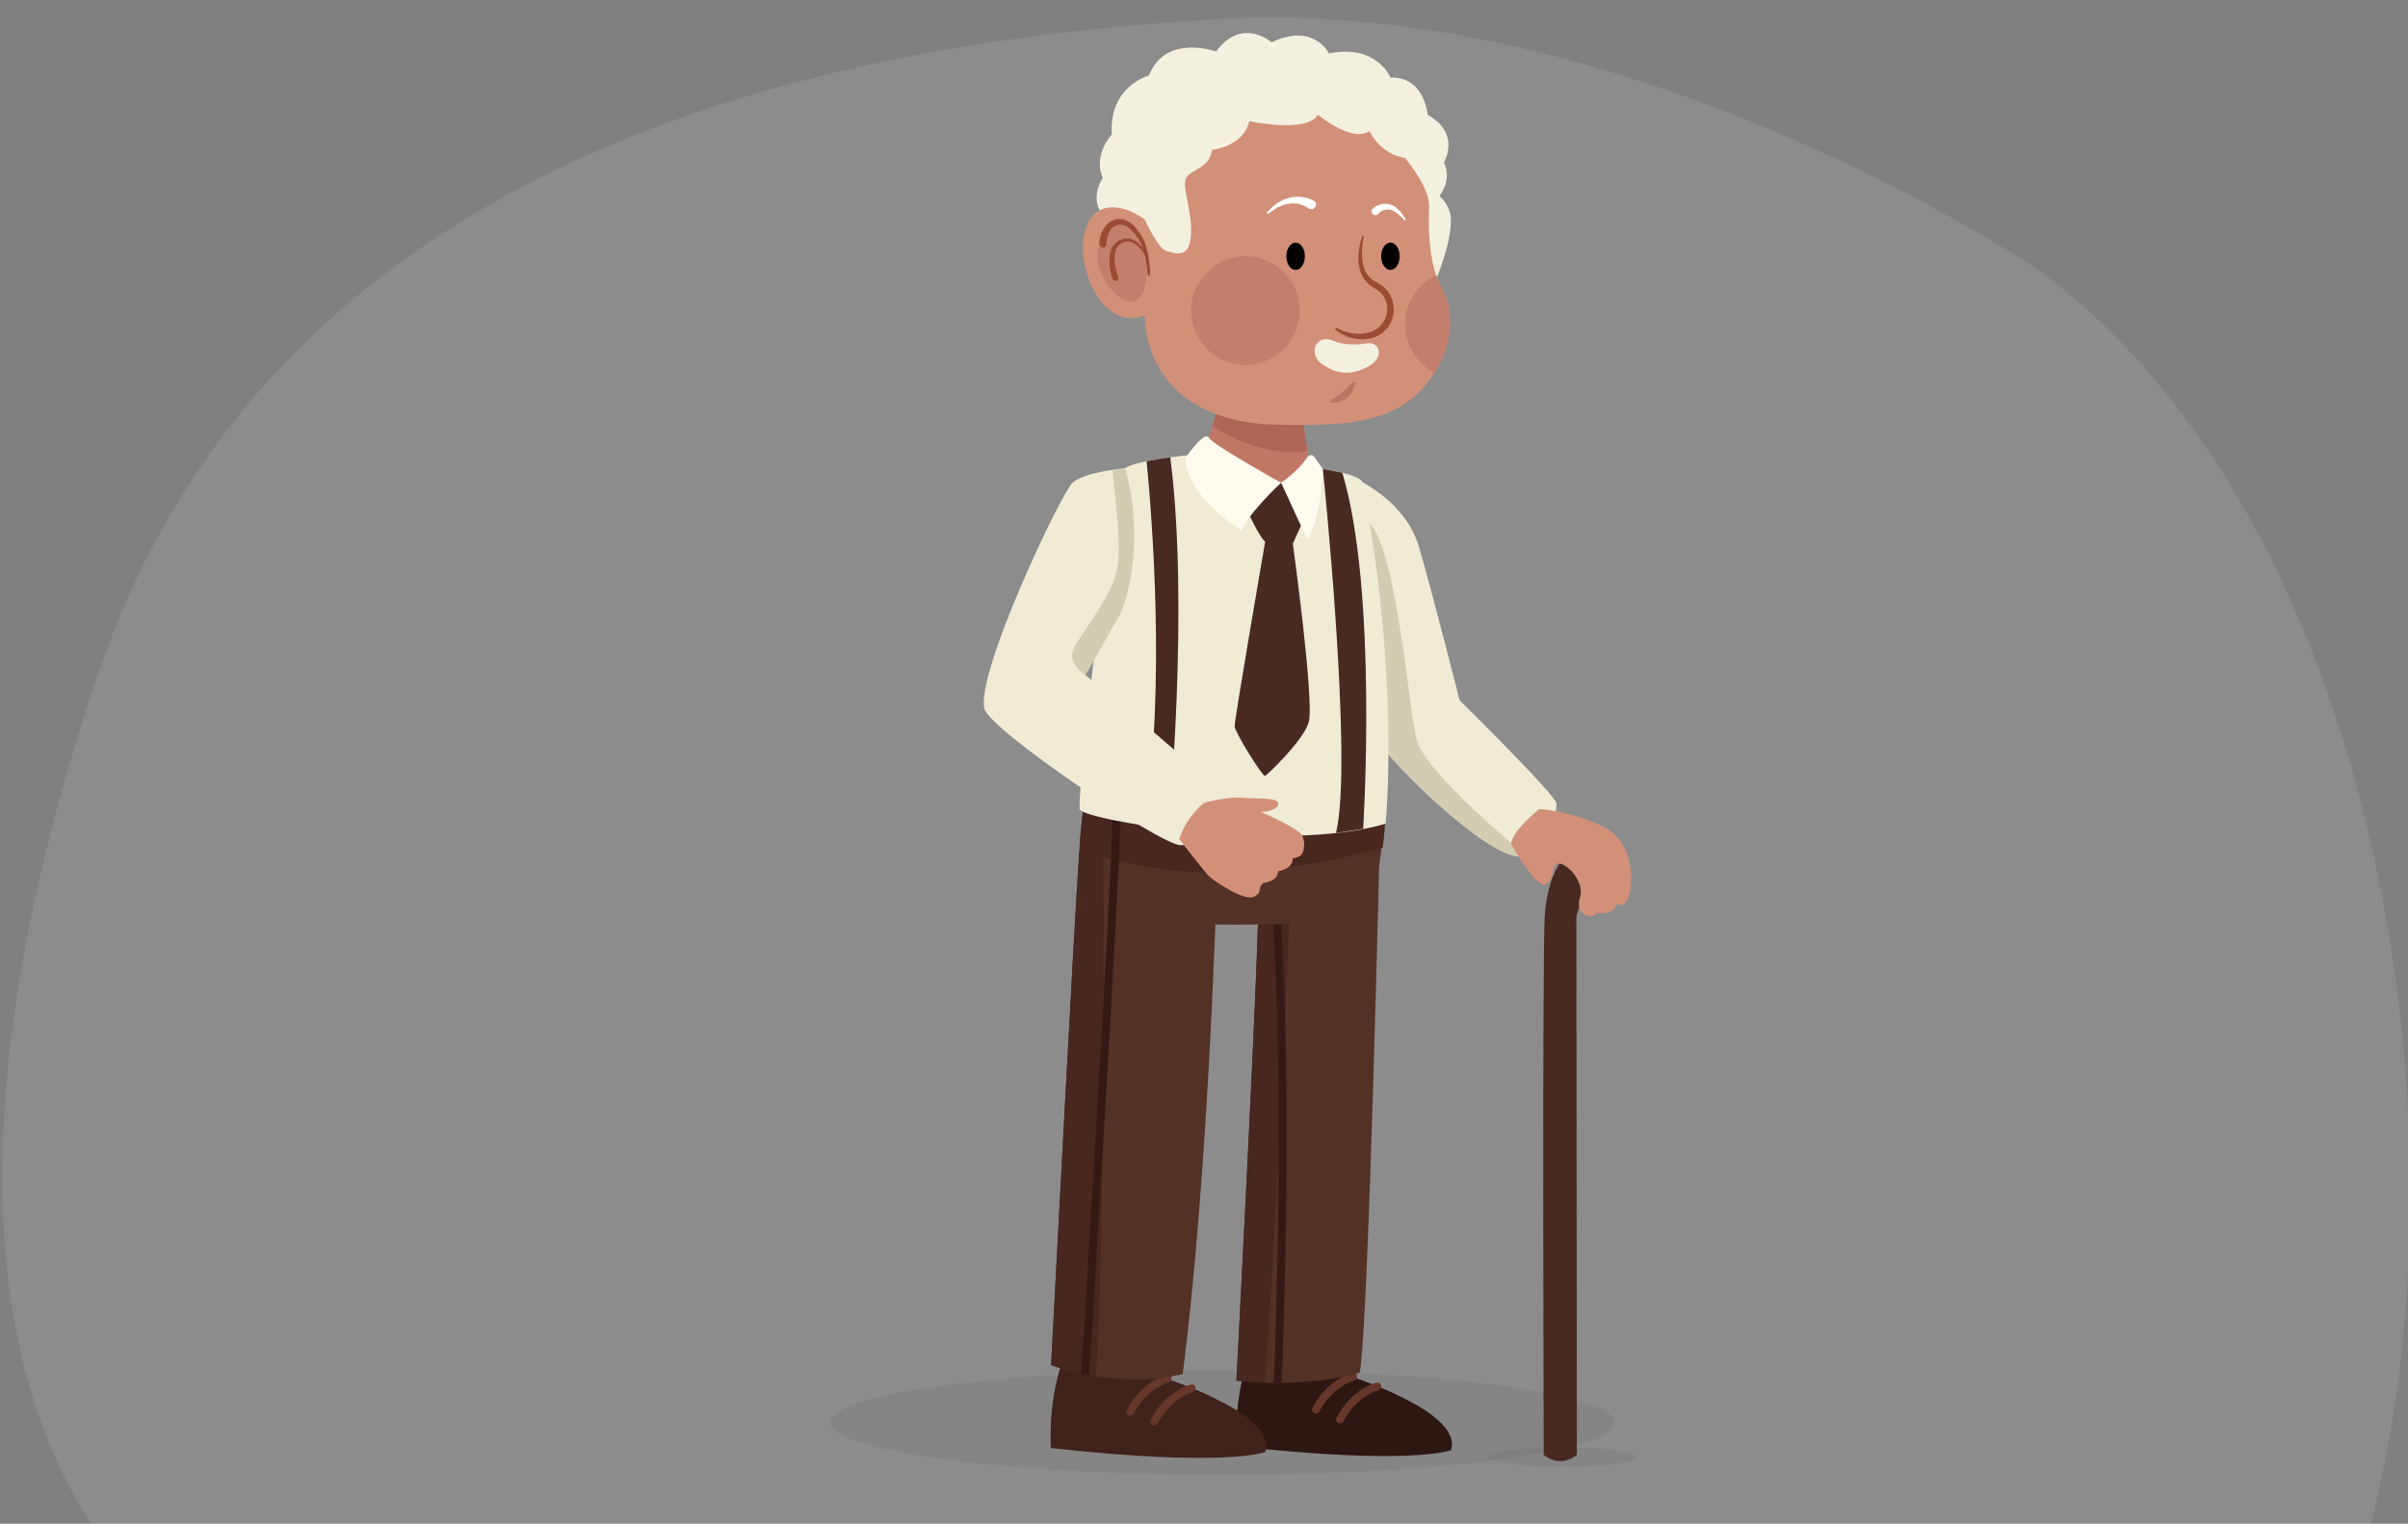 <?xml version="1.0" encoding="utf-8"?>
<!-- Generator: Adobe Illustrator 26.4.1, SVG Export Plug-In . SVG Version: 6.00 Build 0)  -->
<svg version="1.1" id="Capa_1" xmlns="http://www.w3.org/2000/svg" xmlns:xlink="http://www.w3.org/1999/xlink" x="0px" y="0px"
	 viewBox="0 0 2077 1314.1" style="enable-background:new 0 0 2077 1314.1;" xml:space="preserve">
<rect x="0" y="0" width="2077" height="1314.1" fill="#808080" stroke="none"/>
<style type="text/css">
	.st0{opacity:0.1;fill:#FFFFFF;enable-background:new    ;}
	.st1{opacity:5.000000e-02;fill:#010102;enable-background:new    ;}
	.st2{fill:#492A23;}
	.st3{fill:#EFEBD5;}
	.st4{fill:#D2CCB3;}
	.st5{fill:#D39079;}
	.st6{fill:#2D1712;}
	.st7{fill:#66372A;}
	.st8{fill:#3F221B;}
	.st9{fill:#533127;}
	.st10{fill:#47271F;}
	.st11{fill:#341914;}
	.st12{fill:#C07865;}
	.st13{fill:#AF6556;}
	.st14{fill:#F4F0DF;}
	.st15{fill:#C37F6C;}
	.st16{fill:#050202;}
	.st17{fill:#FFFFFF;}
	.st18{fill:#9B4B34;}
	.st19{fill:#BA7461;}
	.st20{fill:#FFFCEF;}
</style>
<path class="st0" d="M1753.4,229.7c0,0-345.9-232.3-696.9-213.4c-351.1,19-820,119.7-971.2,563.1
	c-96.8,283.7-191.4,766.5,224.5,905.6c412.8,138.1,1592.7,404,1737.1-178.6C2136.5,944.3,2037.3,430.2,1753.4,229.7z"/>
<path class="st1" d="M716.3,1226.7c0,24.9,151.4,45.2,338.2,45.2s338.2-20.2,338.2-45.2c0-24.9-151.4-45.2-338.2-45.2
	S716.3,1201.7,716.3,1226.7z"/>
<path class="st1" d="M1284,1256.6c0,4.7,28.4,8.5,63.5,8.5c35,0,63.5-3.8,63.5-8.5c0-4.7-28.4-8.5-63.5-8.5
	C1312.4,1248.1,1284,1251.9,1284,1256.6z"/>
<path class="st2" d="M1368.9,726.3c0,0-32.2,4-36.5,63.8c-2.2,30.9-0.9,464.6-0.9,464.6s13.7,12.1,28.6,0l-0.4-464.6
	c0,0,10.2-36.8,23.8-32.2C1392.6,760.8,1387.3,728.3,1368.9,726.3z"/>
<path class="st3" d="M1157.8,407.7c0,0,52.9,18,66.3,64.5c13.4,46.5,34.9,131.8,34.9,131.8s83.6,82.2,83.6,89.2s-5.1,40-30.4,45.1
	c-25.4,5-119.7-83.6-142.2-124.2C1147.5,573.5,1157.8,407.7,1157.8,407.7z"/>
<path class="st4" d="M1221.8,637.6c-7.4-29.5-18.7-185.1-46.6-190.1c-0.9-0.2-1.7,0-2.4,0.5c-1.8,25.6-3.9,63.6-4.7,101.4
	c2.5,39.1-2.2,24.8,1.9,64.7c22.5,40.5,116.9,129.2,142.2,124.2c1.2-0.2,2.3-0.6,3.5-0.9C1315.7,737.3,1229.2,667,1221.8,637.6z"/>
<path class="st5" d="M1327.8,697.7c0,0-23.8,19-24.4,30.2c0,0,21.2,38.1,29.6,34.9c8.5-3.2,4.2-20.1,12.7-18
	c8.5,2.1,21.2,16.9,17,29.6c-4.2,12.7,8.5,20.1,14.8,12.7c0,0,12.7,3.2,16.9-7.4c0,0,7.4,4.2,10.6-7.4c3.2-11.6,5.3-45.5-22.2-59.3
	C1355.3,699.3,1327.8,697.7,1327.8,697.7z"/>
<path class="st6" d="M1154.5,1183.8c0,0,108.3,31.8,97,66.8c0,0-32.7,13.5-185-3.4c0,0-2.4-36.5,8.9-71.4L1154.5,1183.8z"/>
<path class="st6" d="M1154.5,1183.8l-79.1-7.9c-6.9,21.2-8.7,43.1-9,56.9c40.1,4.5,123.9-1.3,123.9-1.3c3.1-13.1,8.2-22.5,13.4-29.1
	C1179.1,1191,1154.5,1183.8,1154.5,1183.8z"/>
<path class="st7" d="M1166.4,1184c-0.5,0.1-21.4,5.4-34.4,30.2c-0.9,1.7-0.2,3.7,1.4,4.6c1.7,0.9,3.7,0.2,4.6-1.4
	c5.9-11.3,13.5-17.9,19.6-21.9c3-2,5.7-3.2,7.6-4c0.9-0.4,1.7-0.6,2.2-0.8l0.5-0.2l0.1,0c1.8-0.4,2.9-2.3,2.5-4.1
	C1170.1,1184.7,1168.2,1183.6,1166.4,1184L1166.4,1184z"/>
<path class="st7" d="M1187.2,1192.4c-0.5,0.1-21.4,5.4-34.4,30.2c-0.9,1.7-0.2,3.7,1.4,4.6c1.7,0.9,3.7,0.2,4.6-1.4
	c5.9-11.2,13.5-17.9,19.6-21.8c3-2,5.7-3.2,7.6-4c0.9-0.4,1.7-0.6,2.2-0.8l0.5-0.2l0.1,0c1.8-0.4,2.9-2.3,2.5-4.1
	C1190.8,1193,1189,1191.9,1187.2,1192.4z"/>
<path class="st8" d="M994.4,1185.4c0,0,108.3,31.8,97,66.8c0,0-32.7,13.5-185-3.4c0,0-2.4-36.5,8.9-71.4L994.4,1185.4z"/>
<path class="st8" d="M994.4,1185.4l-79.1-7.9c-6.9,21.2-8.7,43.1-9,56.9c40,4.5,123.9-1.3,123.9-1.3c3.1-13.1,8.2-22.5,13.4-29.1
	C1019,1192.6,994.4,1185.4,994.4,1185.4z"/>
<path class="st7" d="M1006.4,1185.6c-0.5,0.1-21.4,5.4-34.4,30.2c-0.9,1.7-0.2,3.7,1.4,4.6c1.7,0.9,3.7,0.2,4.6-1.4
	c5.9-11.2,13.5-17.9,19.6-21.8c3-2,5.7-3.2,7.6-4c0.9-0.4,1.7-0.6,2.2-0.8l0.5-0.2l0.1,0c1.8-0.4,2.9-2.3,2.5-4.1
	C1010,1186.3,1008.2,1185.2,1006.4,1185.6z"/>
<path class="st7" d="M1027.1,1194c-0.5,0.1-21.4,5.4-34.4,30.2c-0.9,1.7-0.2,3.7,1.4,4.6c1.7,0.9,3.7,0.2,4.6-1.4
	c5.9-11.2,13.5-17.9,19.6-21.8c3-2,5.7-3.2,7.6-4c0.9-0.4,1.7-0.6,2.2-0.8l0.5-0.2l0.1,0c1.8-0.4,2.9-2.3,2.5-4.1
	C1030.8,1194.7,1028.9,1193.5,1027.1,1194z"/>
<path class="st9" d="M1190.3,714.8c0,0-9.5,421.3-17.4,469c0,0-44.7,14-106.4,6.8c0,0,20.4-386.6,19.1-423.7
	C1084.3,729.8,1190.3,714.8,1190.3,714.8z"/>
<path class="st9" d="M1049.5,761.8c0,0-7,250.8-29.4,423.2c0,0-51.7,14.3-113.5-7.7c0,0,21.2-403.4,24.2-440.4
	C934.2,696.1,1049.5,761.8,1049.5,761.8z"/>
<path class="st10" d="M930.8,736.9c-3.1,37-24.2,440.4-24.2,440.4c13.5,4.8,26.5,7.9,38.6,9.7c6.9-90.9,6.9-344.5,6.5-463.4
	C939.9,723,931.7,726.5,930.8,736.9z"/>
<path class="st9" d="M1195,639.3c0,0,3.3,126.5-20.4,153c0,0-121.1,13.3-232.8-2.9c-28-4.1,4.3-166,4.3-166L1195,639.3z"/>
<path class="st10" d="M1192.7,731c5.7-43.1-1-83.2-1-86.1l-4.5-9.4l-241.1-12.1c0,0-12,60.1-15,108.1
	C1025.8,770.7,1143.1,745.1,1192.7,731z"/>
<path class="st11" d="M939.5,1185.6c0,0,6.8-109.1,13.5-224.3c6.8-115.2,13.5-236.4,13.5-261.2c0-1,0-1.9,0-2.5l-6.8,0.1
	c0,0.7,0,1.5,0,2.4c0,24.2-6.8,145.7-13.5,260.8c-3.4,57.6-6.8,113.7-9.3,155.3c-1.3,20.8-2.3,38.1-3.1,50.1
	c-0.7,12-1.2,18.8-1.2,18.8L939.5,1185.6L939.5,1185.6z"/>
<path class="st3" d="M1038.8,391.1c0,0-58.7,5.1-68.4,12.7c-9.7,7.6-40.3,263.5-39.2,293.9c0.3,9.2,176,38.9,263.9,12.7
	c0,0,12.9-123.3-19.8-294c0,0,1.5-9.4-60.8-15.1L1038.8,391.1z"/>
<path class="st2" d="M1074.2,436.6c0,0,12.8,29.8,19,32.1c6.2,2.3,22,0,22,0l12.5-27.6l-22.6-24.8l-14.1-1.1L1074.2,436.6z"/>
<path class="st2" d="M987.3,712L987.3,712l20.4,2.8c0,0,18.5-190.6,1.7-320.4c-6.9,0.9-14,2.1-20.4,3.4
	C993.6,444.8,1005.6,591.5,987.3,712z"/>
<path class="st12" d="M1057,328.3c0,0-4.3,15.7-18.2,62.7c-2.7,9.1,86.1,41.4,91.2,15.2l-8.6-62.3L1057,328.3z"/>
<path class="st13" d="M1056,331.8c-1.4,5.1-4.5,16.1-10.3,35.6c16.1,10.4,47,26.2,81.9,22l-6.3-45.4l-38.5-9.4L1056,331.8z"/>
<path class="st10" d="M1090.9,1192.5c7.9-84.4,21.1-396,21.1-396l-27,0.8c-3.1,100.2-18.6,393.5-18.6,393.5
	C1075,1191.7,1083.1,1192.2,1090.9,1192.5z"/>
<path class="st11" d="M1098.3,797.6c9.1,152.8,2.1,351.5,0.4,395.1c2.3,0,4.5,0,6.8,0c1.8-44.2,8.7-242.7-0.4-395.5L1098.3,797.6z"
	/>
<path class="st10" d="M951.7,723.6c-11.8-0.6-20,2.8-20.9,13.3c-1.4,28.2,0.8,50.9,11.1,52.4c3.3,0.5,6.6,0.9,9.9,1.4
	C951.8,765.7,951.7,742.9,951.7,723.6z"/>
<path class="st3" d="M970.3,403.8c0,0,19.9,59.1-2.9,123.3l-31.3,55.1c0,0,108.2,87.6,113.4,101.1c5.2,13.5-12.9,46.6-31.4,45.6
	c-18.5-1-163.6-98.8-168.9-117.4c-8.4-29.3,65.9-186.1,76-195.3C935.3,407,970.3,403.8,970.3,403.8z"/>
<path class="st4" d="M970.3,403.8c0,0-4.5,0.5-10.6,1.7c1,18,8.6,64.9,3.5,87c-5.9,25.3-34.7,58.3-38,69.3c-3.4,11,11,20.5,11,20.5
	l31.3-55.1C990.2,462.9,970.3,403.8,970.3,403.8z"/>
<path class="st5" d="M1037.5,693.2c0,0-14.5,11.6-20.3,30.5c0,0,21.7,28.4,26.1,32.4c4.4,4.1,30.6,21.7,38.5,17.2
	c7.9-4.4,2.1-6.5,7.9-11.9c0,0,12.3-0.6,12.7-10c0,0,12.7-1.5,12.7-11.2c0,0,5.4-0.4,7.6-3.3c2.2-2.9,3.6-11.5,0-17
	c-3.6-5.5-30.4-17.8-35.1-19.6c0,0,15.6-0.7,14.9-7.6c-0.6-5.2-19.6-3.6-31.3-4.7C1060.5,687.1,1039.5,691.2,1037.5,693.2z"/>
<path class="st14" d="M1225.2,159.4c0,0,20.7,6.2,25.5,24.2c4.9,18-14.1,66.1-19.4,72.1C1226,261.6,1223.6,174.5,1225.2,159.4z"/>
<path class="st5" d="M1175.4,90.1c0,0,56,20.3,57.4,87.8c0,0-3.4,43.9,10.1,69.3s9.3,55.3-11,81.9c-29.1,38.3-76.7,38-130.1,37.2
	c-74.6-1.2-121-42.2-113.9-113.5C994.8,184.7,976,29.9,1175.4,90.1z"/>
<path class="st15" d="M1027.3,267.9c0,25.9,21,46.9,46.9,46.9c25.9,0,46.9-21,46.9-46.9c0-25.9-21-46.9-46.9-46.9
	C1048.3,221,1027.3,242,1027.3,267.9z"/>
<path class="st15" d="M1211.9,279.7c0,18.1,10.3,33.9,25.4,41.7c15.5-24.6,17.8-51.3,5.6-74.1c-1.6-3.1-3-6.4-4.2-9.9
	C1222.9,244.8,1211.9,261,1211.9,279.7z"/>
<path class="st5" d="M1003.5,211.7c0,0-15.6-44.7-51.6-31.8c-40.2,14.4-7,124.5,45.5,86.4C1016.8,252.2,1007.9,218.7,1003.5,211.7z"
	/>
<path class="st15" d="M956,195.7c0,0-21.8,24.6,1.6,52.9c26,31.5,41.4-7.9,24-43.3C970,181.6,960.9,196,956,195.7z"/>
<path class="st16" d="M1109.5,221c0,6.5,3.6,11.8,8,11.8c4.4,0,8-5.3,8-11.8c0-6.5-3.6-11.8-8-11.8
	C1113.1,209.3,1109.5,214.5,1109.5,221z"/>
<path class="st16" d="M1191.3,221c0,6.5,3.6,11.8,8,11.8c4.4,0,8-5.3,8-11.8c0-6.5-3.6-11.8-8-11.8
	C1194.9,209.3,1191.3,214.5,1191.3,221z"/>
<path class="st17" d="M1128.5,179.6l-1.3-0.9c-0.7-0.5-1.9-1.1-3.4-1.7c-0.7-0.4-1.7-0.5-2.6-0.8c-0.9-0.2-1.9-0.7-3-0.6
	c-1.1-0.1-2.2-0.2-3.3-0.2c-1.2-0.2-2.3,0.3-3.4,0.4c-1.2,0.2-2.4,0.3-3.5,0.6c-1.1,0.4-2.2,0.9-3.2,1.3c-1.1,0.4-2.1,0.8-3.1,1.2
	c-0.9,0.6-1.7,1.2-2.5,1.7c-3.1,2.2-5.1,3.6-5.1,3.6l-0.1,0.1l-1.2-0.2l0.1-1.1c0,0,1.9-1.8,4.7-4.5c0.7-0.7,1.5-1.5,2.4-2.2
	c1-0.6,2-1.2,3.1-1.9c1.1-0.7,2.2-1.3,3.4-2c1.2-0.6,2.6-0.9,3.9-1.3c1.3-0.3,2.6-1,4-1.1c1.4-0.1,2.8-0.2,4.1-0.3
	c1.3-0.2,2.6,0.1,3.9,0.2c1.2,0.2,2.4,0.2,3.5,0.5c2.1,0.5,3.9,1.1,5.2,1.7c1.4,0.6,1.7,0.8,1.8,0.8l0.4,0.3
	c1.8,1.2,2.3,3.6,1.1,5.5c-1.2,1.8-3.6,2.3-5.5,1.1L1128.5,179.6z"/>
<path class="st17" d="M1184.5,179.5c0.1,0,0.2-0.2,1.2-0.9c0.9-0.7,2.2-1.3,3.8-1.9c0.8-0.4,1.7-0.5,2.7-0.7c1-0.2,2-0.4,3-0.2
	c1.1,0.1,2.1,0.2,3.2,0.3l3,1.3c1,0.4,2,0.8,2.7,1.6c0.8,0.7,1.5,1.3,2.2,2c0.7,0.7,1.5,1.1,1.9,1.9l1.4,2c1.7,2.4,2.8,4,2.8,4
	l-0.2,1l-0.9-0.1l-0.1-0.1c0,0-1.3-1.3-3.3-3.3l-1.5-1.6l-2-1.4l-2.2-1.3c-0.7-0.6-1.5-0.7-2.3-0.9l-2.3-0.6
	c-0.8,0.1-1.5,0.1-2.2,0.2l-2,0.5l-1.7,0.7c-1,0.6-1.7,1.2-2.1,1.6l-0.8,0.8c-1.1,1.4-3.2,1.6-4.6,0.4c-1.4-1.1-1.6-3.2-0.5-4.6
	l0.2-0.2L1184.5,179.5z"/>
<path class="st18" d="M1176.4,204.1c0,0-0.5,2-1,5.6c-0.5,3.6-1,8.8-0.3,14.8c0.7,5.9,3.1,12.9,8.9,17c1.6,1.1,2.7,1.5,5,2.9
	c1.8,1.1,3.5,1.8,5.3,3.8c3.9,3.3,5.7,7.6,7.2,12.2c0.8,4.6,1.1,9.5-0.5,13.9c-0.5,2.3-1.7,4.3-2.8,6.3l-0.8,1.5
	c-0.8,1.1-0.8,0.9-1.3,1.5l-2.1,2.1c-1.2,1.5-3.7,2.6-5.5,3.8c-2,1.2-3.9,1.5-5.8,2.2c-3.8,0.9-7.6,1.2-10.9,0.8
	c-3.4-0.1-6.3-1.2-8.9-1.8c-2.5-1.1-4.6-2.1-6.3-3c-3.2-2.2-4.8-3.6-4.8-3.6l-0.1-1.2l1-0.2l0.1,0.1c0,0,2,0.8,5.1,2.4
	c1.7,0.6,3.8,1.1,6.1,1.8c2.4,0.3,5.1,1.1,8.1,0.8c2.9,0.1,6.1-0.5,9.2-1.3c3.3-1.1,5.8-2.3,8.5-4.7l2-2.2l0.7-0.8l0.7-1.2
	c0.9-1.5,1.9-3.1,2.3-4.9c1.4-3.4,1.1-7.2,0.6-10.8c-1-3.4-2.7-7.2-5.2-9.3c-0.9-1.3-2.9-2.3-4.5-3.5c-1.1-0.9-3.7-2.1-5.2-3.5
	c-3.5-2.7-5.8-6.5-7.3-10c-1.5-3.6-2-7.3-2.3-10.6c-0.2-6.6,0.8-11.9,1.7-15.6c0.9-3.6,1.7-5.6,1.7-5.6l1.1-0.5L1176.4,204.1z"/>
<path class="st18" d="M948.1,210.2c0,0,0-1.6,0.5-4c0.5-2.4,1.3-6,3.8-9.8c1.2-1.8,3.1-3.9,5.1-5.1c2.3-1.5,5-2.5,8-2.5
	c6.1,0,11.2,4,14.6,8.1c1.8,2.1,3.2,4.3,4.7,6.7c1.2,2.1,2.4,4.7,3.2,7.1c1.6,4.8,2.5,9.3,3,13.2c1,7.8,1.1,13,1.1,13v0l-1.1,1.1
	l-1.1-1c0,0-0.3-5.2-1.6-12.7c-0.7-3.8-1.7-8.1-3.5-12.5c-0.8-2.2-1.9-4.2-3.2-6.4c-1.3-1.9-2.8-4-4.5-5.8c-3.2-3.6-7.5-6.2-11.3-6
	c-1.9,0.1-3.7,0.9-5.1,1.9c-1.7,1.2-2.6,2.4-3.5,3.9c-1.7,2.8-2.3,5.8-2.6,7.8c-0.3,2.1-0.2,3.1-0.2,3.1c0.1,1.7-1.2,3.1-2.9,3.2
	c-1.7,0.1-3.1-1.2-3.2-2.9v-0.2V210.2z"/>
<path class="st18" d="M959.5,240.7c0,0-1.4-4-2.2-10.1c-0.4-3.1-0.6-6.8,0-10.8c0.5-3.9,2.3-8.5,6.1-11.2c0.8-0.6,2.1-1.4,3-1.7
	c1-0.3,1.7-0.8,2.9-1c2.3-0.5,4.5-0.3,6.5,0.2c0.9,0.4,1.9,0.7,2.8,1.2c0.8,0.6,1.6,1.1,2.3,1.6c1.5,1.1,2.5,2.4,3.6,3.5
	c1.8,2.5,3.3,4.6,4,6.2c0.9,1.5,1.4,2.4,1.4,2.4l-0.3,1.1l-1.1-0.3l0-0.1c0,0-0.5-0.8-1.4-2.3c-0.8-1.5-2.3-3.4-4.1-5.7
	c-1.1-0.9-2.1-2.1-3.4-3l-2.1-1.3c-0.8-0.3-1.5-0.5-2.3-0.8c-1.6-0.4-3.3-0.4-4.8,0c-0.8,0-1.7,0.6-2.6,1c-1,0.4-1.3,0.8-2.1,1.4
	c-2.7,2.1-3.9,5.7-4.2,9.1c-0.3,3.4,0.1,6.8,0.5,9.6c1.1,5.7,2.5,9.2,2.5,9.2c0.5,1.3-0.1,2.7-1.3,3.2c-1.3,0.5-2.7-0.1-3.2-1.3
	l0-0.1L959.5,240.7z"/>
<path class="st19" d="M1169,329.8c0,0,0.1,0.5-0.1,1.3c-0.2,0.8-0.3,2.1-0.9,3.4c-0.5,1.3-1.2,2.9-2.2,4.4c-1.2,1.4-2.3,3-3.9,4.1
	c-1.6,1.2-3.1,2.3-4.9,2.9c-1.7,0.6-3.3,1.2-4.8,1.3c-2.9,0.2-4.7,0-4.7,0l-0.3-1.7c0,0,1.5-1.1,3.7-2.3c1.2-0.4,2.2-1.5,3.4-2.3
	c1.3-0.7,2.4-1.8,3.6-2.7c1.3-0.9,2.2-2.2,3.4-3c0.9-1.1,2.2-1.9,3-2.9c0.8-0.9,1.7-1.6,2.2-2.2l0.9-0.9L1169,329.8z"/>
<path class="st14" d="M987.3,189.2c0,0,11.7,25.2,18.3,27.1c6.7,1.9,20.4,8.1,21.7-13.6c1.3-21.7-8.8-42.5-3.8-49.8
	c5.1-7.3,19.7-7.9,22-23.6c0,0,27-2.8,32.1-24.8c0,0,49.9,10.8,59.1-5.6c0,0,29.7,24.7,44.5,14.1c0,0,9.1,20.3,30.7,23.1
	c0,0,21.2,25.3,20.9,42c0,0,22.7-16.6,12.6-38c0,0,15.2-24.8-14-41.1c0,0-2.6-33.2-32-32.1c0,0-12-29.3-53.1-20.8
	c0,0-13-27-49.5-9.6c0,0-25.3-22.5-47.9,7.9c0,0-43.5-15.8-58,20.8c0,0-34.6,9-31.9,50.7c0,0-16.6,17.4-7.8,37.7
	c0,0-10.1,13.6-2.6,27.9C948.5,181.4,962.9,171.9,987.3,189.2z"/>
<path class="st14" d="M1179.2,296.2c0,0-16.9,3-28.7-2.1c-16.4-7.1-22,11.7-10.7,19.6c9,6.2,22.1,12.8,41,2
	C1195.2,307.6,1189.1,294,1179.2,296.2z"/>
<path class="st2" d="M1141,404.4c0,0,26.5,254.7,11.3,314l23.5-3.6c0,0,12.9-204.3-18-307.1L1141,404.4z"/>
<path class="st20" d="M1105,416.3c0,0-27.2,25.3-34.3,41.1c0,0-48-29.1-47.9-63c0,0,16.7-23.8,20-16.9
	C1045.8,383.6,1105,416.3,1105,416.3z"/>
<path class="st20" d="M1105,416.3c0,0,14.9-10,22.6-21.9c0,0,3.1-4.4,6.3,0c3.2,4.4,7,10,7,10s-0.8,42.3-13.3,60.9L1105,416.3z"/>
<path class="st2" d="M1091.2,467.3c0,0-26.5,154-26.3,159.1c0.2,5.1,24.3,43.9,26.3,42.8c2-1.1,32-29.4,37.5-45.8
	c5.5-16.3-13.6-154.7-13.6-154.7L1091.2,467.3z"/>
</svg>
